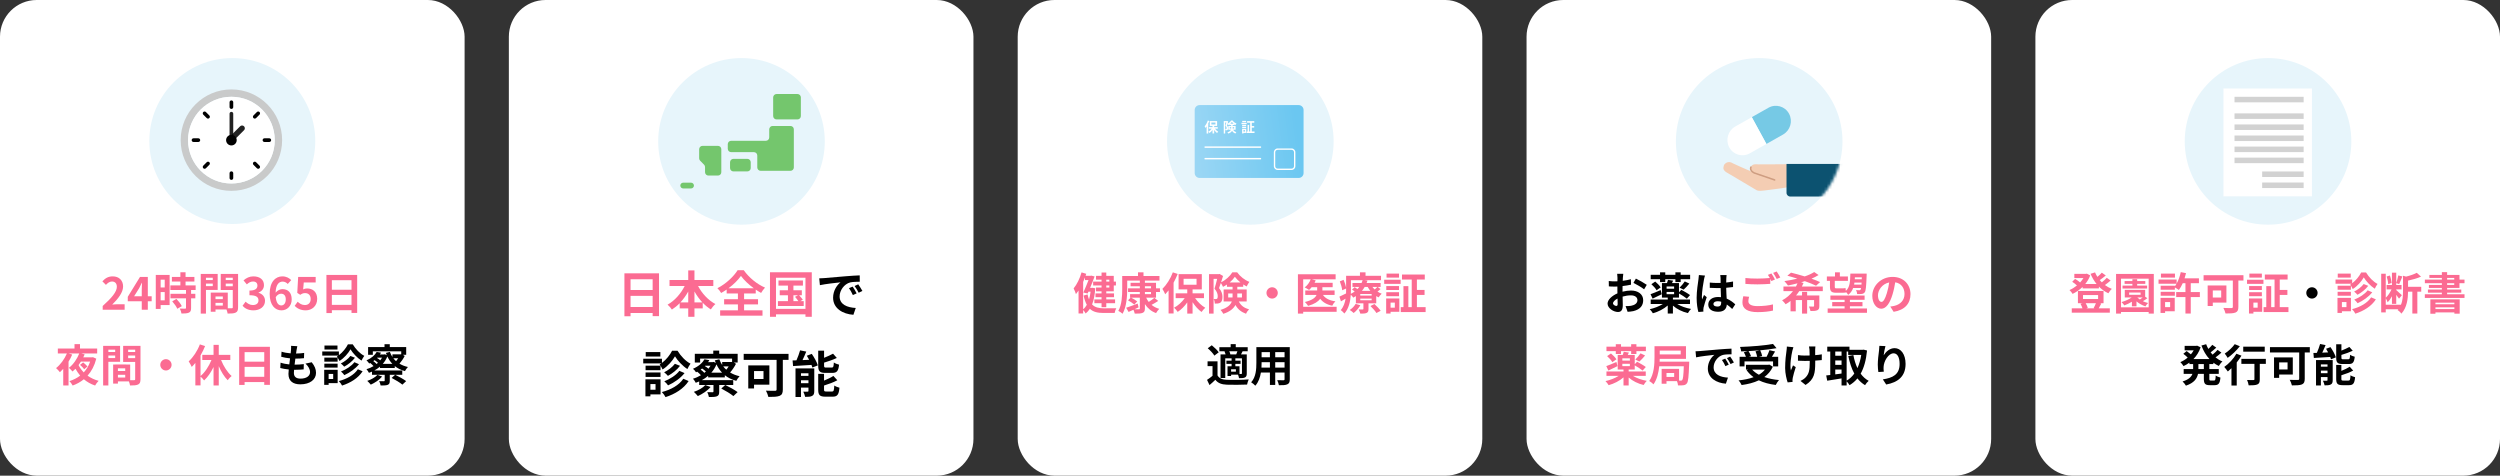 <svg width="904" height="172" viewBox="0 0 904 172" fill="none" xmlns="http://www.w3.org/2000/svg">
<rect x="0" y="0" width="904" height="172" fill="#333333" stroke="none"/>
<rect width="168" height="172" rx="13.275" fill="white"/>
<path d="M37.133 112V110.64C40.349 107.76 42.253 105.536 42.253 103.712C42.253 102.512 41.613 101.792 40.477 101.792C39.613 101.792 38.909 102.352 38.301 103.008L37.021 101.728C38.109 100.56 39.165 99.936 40.781 99.936C43.021 99.936 44.509 101.376 44.509 103.584C44.509 105.728 42.733 108.032 40.573 110.144C41.165 110.08 41.949 110.016 42.509 110.016H45.069V112H37.133ZM48.491 107.136H51.259V104.72C51.259 104.032 51.307 102.96 51.339 102.256H51.275C50.987 102.896 50.667 103.552 50.331 104.192L48.491 107.136ZM51.259 112V108.928H46.203V107.328L50.619 100.144H53.451V107.136H54.843V108.928H53.451V112H51.259ZM59.561 101.12H58.089V103.936H59.561V101.12ZM58.089 108.608H59.561V105.6H58.089V108.608ZM61.337 99.424V110.304H58.089V111.712H56.329V99.424H61.337ZM62.281 108.96L63.801 108.08C64.537 108.864 65.401 109.92 65.737 110.704L64.105 111.648C63.817 110.912 63.001 109.776 62.281 108.96ZM70.745 104.864H69.097V106.24H70.633V107.888H69.097V111.376C69.097 112.288 68.921 112.768 68.297 113.056C67.673 113.328 66.809 113.376 65.625 113.376C65.561 112.848 65.273 112.096 65.017 111.584C65.785 111.616 66.681 111.616 66.921 111.616C67.177 111.616 67.257 111.552 67.257 111.328V107.888H61.641V106.24H67.257V104.864H61.609V103.2H65.225V101.792H62.153V100.128H65.225V98.448H67.097V100.128H70.297V101.792H67.097V103.2H70.745V104.864ZM76.937 100.432H74.473V101.28H76.937V100.432ZM74.473 103.472H76.937V102.56H74.473V103.472ZM78.713 104.832H74.473V113.392H72.585V99.056H78.713V104.832ZM81.625 103.504H84.169V102.56H81.625V103.504ZM84.169 100.432H81.625V101.28H84.169V100.432ZM77.929 110.512H80.569V109.52H77.929V110.512ZM80.569 108.16V107.2H77.929V108.16H80.569ZM86.089 99.056V111.136C86.089 112.16 85.881 112.72 85.241 113.024C84.617 113.344 83.689 113.392 82.313 113.392C82.265 112.992 82.089 112.4 81.897 111.904H77.929V112.72H76.201V105.808H76.985V105.792L82.361 105.808V111.472C82.985 111.488 83.577 111.488 83.785 111.472C84.073 111.472 84.169 111.376 84.169 111.12V104.864H79.817V99.056H86.089ZM91.673 112.224C89.801 112.224 88.537 111.52 87.705 110.576L88.809 109.088C89.513 109.776 90.377 110.304 91.449 110.304C92.649 110.304 93.465 109.712 93.465 108.64C93.465 107.488 92.777 106.752 90.201 106.752V105.072C92.377 105.072 93.081 104.32 93.081 103.264C93.081 102.336 92.505 101.792 91.497 101.792C90.649 101.792 89.961 102.176 89.257 102.832L88.057 101.392C89.081 100.496 90.217 99.936 91.609 99.936C93.897 99.936 95.449 101.072 95.449 103.088C95.449 104.368 94.729 105.296 93.481 105.792V105.872C94.809 106.24 95.833 107.232 95.833 108.784C95.833 110.96 93.929 112.224 91.673 112.224ZM101.639 106.208C100.999 106.208 100.247 106.56 99.703 107.456C99.927 109.616 100.727 110.448 101.719 110.448C102.599 110.448 103.335 109.712 103.335 108.256C103.335 106.864 102.663 106.208 101.639 106.208ZM101.767 112.224C99.511 112.224 97.511 110.416 97.511 106.24C97.511 101.824 99.703 99.936 102.087 99.936C103.543 99.936 104.583 100.544 105.303 101.28L104.055 102.688C103.639 102.208 102.919 101.824 102.231 101.824C100.871 101.824 99.751 102.848 99.655 105.824C100.295 105.024 101.319 104.544 102.087 104.544C104.071 104.544 105.479 105.728 105.479 108.256C105.479 110.688 103.783 112.224 101.767 112.224ZM110.549 112.224C108.677 112.224 107.429 111.488 106.549 110.608L107.637 109.104C108.309 109.76 109.141 110.304 110.245 110.304C111.477 110.304 112.341 109.52 112.341 108.128C112.341 106.752 111.541 105.984 110.341 105.984C109.637 105.984 109.253 106.16 108.565 106.608L107.493 105.904L107.813 100.144H114.149V102.128H109.845L109.621 104.64C110.101 104.416 110.501 104.304 111.045 104.304C113.029 104.304 114.693 105.488 114.693 108.064C114.693 110.704 112.741 112.224 110.549 112.224ZM120.003 110.24H127.107V106.656H120.003V110.24ZM127.107 101.328H120.003V104.768H127.107V101.328ZM118.035 99.408H129.155V113.168H127.107V112.16H120.003V113.2H118.035V99.408ZM31.632 132.512L30.416 133.536C30.16 133.072 29.488 132.4 28.928 131.936L30.064 131.04C30.608 131.456 31.296 132.096 31.632 132.512ZM32.592 130.752H29.264C28.992 131.184 28.704 131.616 28.4 132.016C28.88 132.976 29.52 133.872 30.288 134.656C31.28 133.584 32.064 132.304 32.592 130.752ZM33.6 129.152L34.816 129.696C34.176 132.24 33.088 134.256 31.664 135.84C32.816 136.672 34.16 137.312 35.664 137.712C35.232 138.112 34.672 138.896 34.384 139.408C32.832 138.896 31.472 138.112 30.32 137.136C29.12 138.128 27.744 138.88 26.272 139.408C26.048 138.944 25.456 138.144 25.072 137.824C26.528 137.36 27.856 136.704 28.992 135.824C28.352 135.072 27.792 134.24 27.296 133.344C26.944 133.696 26.592 134.032 26.224 134.336C25.904 133.952 25.312 133.328 24.912 133.008C26.576 131.776 27.952 129.616 28.656 127.808H24.784L26.112 128.208C25.744 129.088 25.296 129.952 24.784 130.768V139.376H22.864V133.376C22.464 133.824 22.064 134.224 21.664 134.592C21.376 134.208 20.688 133.456 20.272 133.104C21.84 131.872 23.312 129.872 24.192 127.808H20.912V126.032H26.944V124.448H28.928V126.032H35.136V127.808H29.376L30.608 128.144C30.464 128.496 30.288 128.864 30.112 129.216H33.296L33.6 129.152ZM41.648 126.432H39.184V127.28H41.648V126.432ZM39.184 129.472H41.648V128.56H39.184V129.472ZM43.424 130.832H39.184V139.392H37.296V125.056H43.424V130.832ZM46.336 129.504H48.88V128.56H46.336V129.504ZM48.88 126.432H46.336V127.28H48.88V126.432ZM42.64 136.512H45.28V135.52H42.64V136.512ZM45.28 134.16V133.2H42.64V134.16H45.28ZM50.8 125.056V137.136C50.8 138.16 50.592 138.72 49.952 139.024C49.328 139.344 48.4 139.392 47.024 139.392C46.976 138.992 46.8 138.4 46.608 137.904H42.64V138.72H40.912V131.808H41.696V131.792L47.072 131.808V137.472C47.696 137.488 48.288 137.488 48.496 137.472C48.784 137.472 48.88 137.376 48.88 137.12V130.864H44.528V125.056H50.8ZM60 129.872C61.12 129.872 62.048 130.8 62.048 131.92C62.048 133.04 61.12 133.968 60 133.968C58.88 133.968 57.952 133.04 57.952 131.92C57.952 130.8 58.88 129.872 60 129.872ZM83.28 130.176H79.936C80.848 132.448 82.24 134.656 83.76 135.968C83.296 136.304 82.656 136.992 82.336 137.488C81.088 136.256 79.968 134.416 79.104 132.4V139.392H77.216V132.72C76.288 134.656 75.104 136.368 73.808 137.568C73.504 137.152 72.944 136.544 72.512 136.16V139.36H70.64V131.232C70.208 131.76 69.776 132.256 69.328 132.672C69.136 132.208 68.56 131.136 68.224 130.672C69.84 129.216 71.376 126.912 72.272 124.528L74.16 125.136C73.712 126.256 73.152 127.424 72.512 128.512V135.968C74.096 134.672 75.536 132.448 76.464 130.176H73.152V128.32H77.216V124.704H79.104V128.32H83.28V130.176ZM88.448 136.24H95.552V132.656H88.448V136.24ZM95.552 127.328H88.448V130.768H95.552V127.328ZM86.48 125.408H97.6V139.168H95.552V138.16H88.448V139.2H86.48V125.408Z" fill="#FB6B92"/>
<path d="M107.504 125.184C107.36 125.76 107.296 126.192 107.232 126.608C107.184 126.88 107.12 127.312 107.056 127.84C108.208 127.824 109.232 127.728 109.984 127.616L109.92 129.52C108.96 129.616 108.08 129.68 106.8 129.68C106.704 130.384 106.608 131.136 106.528 131.856C106.56 131.856 106.608 131.856 106.64 131.856C107.632 131.856 108.816 131.792 109.856 131.664L109.808 133.568C108.912 133.648 107.984 133.712 106.976 133.712C106.768 133.712 106.544 133.712 106.336 133.712C106.304 134.192 106.272 134.592 106.272 134.88C106.272 136.208 107.088 136.912 108.656 136.912C110.896 136.912 112.112 135.888 112.112 134.576C112.112 133.488 111.52 132.464 110.464 131.472L112.72 130.992C113.776 132.336 114.272 133.472 114.272 134.832C114.272 137.248 112.096 138.976 108.592 138.976C106.08 138.976 104.304 137.888 104.304 135.216C104.304 134.832 104.352 134.256 104.416 133.6C103.248 133.488 102.192 133.312 101.344 133.072L101.456 131.136C102.496 131.488 103.568 131.664 104.608 131.776C104.704 131.056 104.8 130.304 104.88 129.584C103.776 129.472 102.64 129.28 101.696 129.008L101.808 127.168C102.736 127.472 103.936 127.68 105.104 127.776C105.152 127.28 105.2 126.848 105.232 126.48C105.28 125.728 105.28 125.408 105.248 125.056L107.504 125.184ZM122.032 124.944V126.384H117.328V124.944H122.032ZM125.808 124.512H127.552C128.576 126.208 130.16 127.888 131.728 128.672C131.376 129.136 130.976 129.84 130.72 130.4C129.2 129.44 127.6 127.744 126.736 126.304C125.936 127.744 124.416 129.488 122.752 130.528C122.56 130.048 122.128 129.328 121.808 128.928C121.984 128.832 122.16 128.72 122.32 128.592H116.528V127.088H122.544V128.432C123.92 127.392 125.168 125.824 125.808 124.512ZM128.144 130.976L129.808 131.696C128.496 133.36 126.496 134.736 124.512 135.648C124.24 135.248 123.744 134.688 123.296 134.336C125.104 133.632 127.12 132.368 128.144 130.976ZM126.704 128.704L128.352 129.36C127.36 130.672 125.888 131.824 124.464 132.592C124.176 132.24 123.664 131.744 123.248 131.44C124.496 130.816 125.952 129.744 126.704 128.704ZM122.08 129.312V130.768H117.28V129.312H122.08ZM117.28 132.928V131.504H122.08V132.928H117.28ZM120.48 135.216H118.832V137.056H120.48V135.216ZM122.096 133.712V138.544H118.832V139.168H117.232V133.712H122.096ZM129.408 133.52L131.12 134.256C129.488 136.752 126.784 138.416 123.696 139.424C123.456 138.928 122.976 138.256 122.512 137.792C125.392 137.056 128.032 135.6 129.408 133.52ZM136.48 135.552L138.176 136.16C137.2 137.344 135.536 138.432 134.08 139.088C133.792 138.736 133.168 138.048 132.8 137.728C134.224 137.248 135.696 136.448 136.48 135.552ZM146.864 137.808L145.504 139.088C144.672 138.384 142.928 137.328 141.616 136.656L142.896 135.52C144.176 136.128 145.936 137.12 146.864 137.808ZM134.976 130.576C135.424 130.896 135.888 131.296 136.176 131.616C136.352 131.488 136.512 131.344 136.672 131.184C136.352 130.88 135.888 130.512 135.456 130.224C135.312 130.336 135.152 130.464 134.976 130.576ZM138.16 129.328H136.448L136.336 129.44C136.736 129.68 137.184 130 137.504 130.288C137.744 129.984 137.968 129.664 138.16 129.328ZM138.416 131.568H141.872C141.136 130.8 140.544 129.904 140.064 128.896C139.664 129.904 139.088 130.8 138.416 131.568ZM143.984 129.552H142.24C142.528 129.936 142.864 130.288 143.216 130.608C143.504 130.272 143.76 129.92 143.984 129.552ZM142.752 133.072H137.392V132.576C136.768 133.12 136.08 133.584 135.344 133.968H145.456V135.52H140.944V137.68C140.944 138.512 140.8 138.912 140.176 139.168C139.552 139.392 138.752 139.392 137.632 139.392C137.568 138.896 137.328 138.288 137.12 137.824C137.776 137.856 138.592 137.856 138.816 137.856C139.04 137.84 139.104 137.792 139.104 137.616V135.52H134.512V134.384C134.144 134.544 133.776 134.688 133.408 134.816C133.216 134.416 132.832 133.824 132.512 133.504C133.408 133.248 134.272 132.864 135.072 132.384C134.768 132.032 134.304 131.584 133.872 131.248C133.76 131.312 133.616 131.376 133.488 131.44C133.28 131.072 132.848 130.56 132.512 130.32C134.384 129.504 135.6 128.368 136.208 127.264L137.776 127.536C137.648 127.76 137.52 127.968 137.376 128.176H138.864L139.152 128.096L139.856 128.432C139.744 128.176 139.632 127.904 139.536 127.616L140.976 127.248C141.216 127.904 141.536 128.528 141.904 129.088V128.128H144.944L145.088 128.096V127.04H134.816V128.304H133.104V125.504H139.04V124.464H140.944V125.504H146.88V128.304H145.68L146.336 128.72C145.856 129.68 145.168 130.688 144.448 131.504C145.328 132.032 146.336 132.448 147.504 132.704C147.136 133.056 146.656 133.744 146.432 134.192C144.976 133.792 143.76 133.184 142.752 132.384V133.072Z" fill="black"/>
<path d="M84 81C100.569 81 114 67.569 114 51C114 34.431 100.569 21 84 21C67.431 21 54 34.431 54 51C54 67.569 67.431 81 84 81Z" fill="#E7F5FB"/>
<path d="M83.675 69.016C73.561 69.016 65.333 60.788 65.333 50.675C65.333 40.561 73.561 32.333 83.675 32.333C93.788 32.333 102.016 40.561 102.016 50.675C102.016 60.788 93.788 69.016 83.675 69.016ZM83.675 35C75.031 35 68 42.031 68 50.675C68 59.318 75.031 66.349 83.675 66.349C92.318 66.349 99.349 59.318 99.349 50.675C99.349 42.031 92.318 35 83.675 35Z" fill="#C9CACA"/>
<path d="M83.674 66.349C92.331 66.349 99.349 59.331 99.349 50.675C99.349 42.018 92.331 35 83.674 35C75.018 35 68 42.018 68 50.675C68 59.331 75.018 66.349 83.674 66.349Z" fill="white"/>
<path d="M83.674 52.593C84.734 52.593 85.592 51.734 85.592 50.675C85.592 49.615 84.734 48.757 83.674 48.757C82.615 48.757 81.756 49.615 81.756 50.675C81.756 51.734 82.615 52.593 83.674 52.593Z" fill="black"/>
<path d="M83.675 39.389C83.307 39.389 83.008 39.091 83.008 38.723V36.969C83.008 36.601 83.307 36.303 83.675 36.303C84.043 36.303 84.341 36.601 84.341 36.969V38.723C84.341 39.091 84.043 39.389 83.675 39.389Z" fill="black"/>
<path d="M92.127 42.889C91.956 42.889 91.785 42.824 91.655 42.694C91.395 42.434 91.395 42.012 91.655 41.751L92.895 40.511C93.155 40.251 93.577 40.251 93.837 40.511C94.098 40.771 94.098 41.193 93.837 41.454L92.598 42.694C92.467 42.825 92.297 42.889 92.127 42.889Z" fill="black"/>
<path d="M97.38 51.341H95.626C95.258 51.341 94.96 51.043 94.96 50.675C94.96 50.307 95.258 50.008 95.626 50.008H97.38C97.748 50.008 98.046 50.307 98.046 50.675C98.046 51.043 97.748 51.341 97.38 51.341Z" fill="black"/>
<path d="M93.366 61.033C93.195 61.033 93.025 60.967 92.895 60.837L91.655 59.598C91.395 59.337 91.395 58.916 91.655 58.655C91.916 58.395 92.337 58.395 92.598 58.655L93.837 59.895C94.098 60.155 94.098 60.577 93.837 60.837C93.707 60.967 93.537 61.033 93.366 61.033Z" fill="black"/>
<path d="M83.675 65.047C83.307 65.047 83.008 64.749 83.008 64.38V62.627C83.008 62.258 83.307 61.96 83.675 61.96C84.043 61.96 84.341 62.258 84.341 62.627V64.38C84.341 64.749 84.043 65.047 83.675 65.047Z" fill="black"/>
<path d="M73.983 61.033C73.812 61.033 73.642 60.967 73.512 60.837C73.251 60.577 73.251 60.155 73.512 59.895L74.752 58.655C75.012 58.395 75.434 58.395 75.694 58.655C75.955 58.916 75.955 59.337 75.694 59.598L74.454 60.837C74.324 60.967 74.154 61.033 73.983 61.033Z" fill="black"/>
<path d="M71.723 51.341H69.969C69.601 51.341 69.303 51.043 69.303 50.675C69.303 50.307 69.601 50.008 69.969 50.008H71.723C72.091 50.008 72.389 50.307 72.389 50.675C72.389 51.043 72.091 51.341 71.723 51.341Z" fill="black"/>
<path d="M75.223 42.889C75.052 42.889 74.882 42.824 74.752 42.694L73.512 41.454C73.251 41.193 73.251 40.772 73.512 40.511C73.772 40.251 74.194 40.251 74.454 40.511L75.694 41.751C75.955 42.012 75.955 42.433 75.694 42.694C75.564 42.825 75.393 42.889 75.223 42.889Z" fill="black"/>
<line x1="83.674" y1="49.781" x2="83.674" y2="41.114" stroke="black" stroke-opacity="0.87" stroke-width="1.333" stroke-linecap="round"/>
<line x1="83.073" y1="50.838" x2="87.529" y2="46.382" stroke="black" stroke-opacity="0.87" stroke-width="2" stroke-linecap="round"/>
<rect x="184" width="168" height="172" rx="13.275" fill="white"/>
<path d="M228.004 111.02H235.996V106.988H228.004V111.02ZM235.996 100.994H228.004V104.864H235.996V100.994ZM225.79 98.834H238.3V114.314H235.996V113.18H228.004V114.35H225.79V98.834ZM251.116 109.346H253.978C252.898 108.194 251.926 106.844 251.116 105.386V109.346ZM246.04 109.346H248.866V105.422C248.056 106.862 247.102 108.194 246.04 109.346ZM257.938 103.406H252.412C253.816 106.106 256.12 108.59 258.694 109.94C258.154 110.372 257.416 111.272 257.038 111.884C255.994 111.236 255.004 110.426 254.104 109.472V111.524H251.116V114.566H248.866V111.524H245.77V109.634C244.906 110.534 243.952 111.308 242.962 111.938C242.584 111.398 241.9 110.57 241.396 110.156C243.934 108.77 246.202 106.178 247.588 103.406H242.098V101.246H248.866V97.772H251.116V101.246H257.938V103.406ZM263.428 104.234H272.572C270.7 102.866 268.972 101.228 267.928 99.77C266.902 101.228 265.3 102.848 263.428 104.234ZM269.062 110.066V112.208H275.722V114.134H260.404V112.208H266.83V110.066H261.844V108.194H266.83V106.124H262.762V104.702C262.114 105.152 261.448 105.566 260.764 105.944C260.494 105.44 259.9 104.666 259.414 104.216C262.492 102.668 265.39 99.896 266.722 97.7H268.936C270.862 100.436 273.796 102.794 276.64 104C276.082 104.576 275.614 105.26 275.218 105.926C274.57 105.566 273.922 105.17 273.274 104.72V106.124H269.062V108.194H274.102V110.066H269.062ZM286.9 106.772V108.896H288.7C288.394 108.41 287.89 107.798 287.476 107.33L288.574 106.772H286.9ZM289.366 108.896H290.626V110.642H281.302V108.896H284.92V106.772H281.95V104.972H284.92V103.28H281.5V101.408H290.338V103.28H286.9V104.972H289.942V106.772H288.952C289.438 107.276 290.014 107.942 290.302 108.374L289.366 108.896ZM280.6 111.686H291.256V100.418H280.6V111.686ZM278.422 98.456H293.542V114.566H291.256V113.666H280.6V114.566H278.422V98.456Z" fill="#FB6B92"/>
<path d="M296.242 100.652C296.962 100.634 297.664 100.598 298.006 100.562C299.518 100.436 302.488 100.166 305.782 99.896C307.636 99.734 309.598 99.626 310.876 99.572L310.894 101.876C309.922 101.894 308.374 101.894 307.42 102.128C305.242 102.704 303.604 105.026 303.604 107.168C303.604 110.138 306.376 111.2 309.436 111.362L308.59 113.828C304.81 113.576 301.246 111.56 301.246 107.654C301.246 105.062 302.704 103.01 303.928 102.092C302.236 102.272 298.564 102.668 296.476 103.118L296.242 100.652ZM308.32 103.64C308.77 104.288 309.418 105.386 309.76 106.088L308.392 106.7C307.942 105.71 307.564 105.008 306.988 104.198L308.32 103.64ZM310.336 102.812C310.786 103.442 311.47 104.504 311.848 105.206L310.498 105.854C310.012 104.882 309.598 104.216 309.022 103.424L310.336 102.812ZM238.786 127.312V128.932H233.494V127.312H238.786ZM243.034 126.826H244.996C246.148 128.734 247.93 130.624 249.694 131.506C249.298 132.028 248.848 132.82 248.56 133.45C246.85 132.37 245.05 130.462 244.078 128.842C243.178 130.462 241.468 132.424 239.596 133.594C239.38 133.054 238.894 132.244 238.534 131.794C238.732 131.686 238.93 131.56 239.11 131.416H232.594V129.724H239.362V131.236C240.91 130.066 242.314 128.302 243.034 126.826ZM245.662 134.098L247.534 134.908C246.058 136.78 243.808 138.328 241.576 139.354C241.27 138.904 240.712 138.274 240.208 137.878C242.242 137.086 244.51 135.664 245.662 134.098ZM244.042 131.542L245.896 132.28C244.78 133.756 243.124 135.052 241.522 135.916C241.198 135.52 240.622 134.962 240.154 134.62C241.558 133.918 243.196 132.712 244.042 131.542ZM238.84 132.226V133.864H233.44V132.226H238.84ZM233.44 136.294V134.692H238.84V136.294H233.44ZM237.04 138.868H235.186V140.938H237.04V138.868ZM238.858 137.176V142.612H235.186V143.314H233.386V137.176H238.858ZM247.084 136.96L249.01 137.788C247.174 140.596 244.132 142.468 240.658 143.602C240.388 143.044 239.848 142.288 239.326 141.766C242.566 140.938 245.536 139.3 247.084 136.96ZM255.04 139.246L256.948 139.93C255.85 141.262 253.978 142.486 252.34 143.224C252.016 142.828 251.314 142.054 250.9 141.694C252.502 141.154 254.158 140.254 255.04 139.246ZM266.722 141.784L265.192 143.224C264.256 142.432 262.294 141.244 260.818 140.488L262.258 139.21C263.698 139.894 265.678 141.01 266.722 141.784ZM253.348 133.648C253.852 134.008 254.374 134.458 254.698 134.818C254.896 134.674 255.076 134.512 255.256 134.332C254.896 133.99 254.374 133.576 253.888 133.252C253.726 133.378 253.546 133.522 253.348 133.648ZM256.93 132.244H255.004L254.878 132.37C255.328 132.64 255.832 133 256.192 133.324C256.462 132.982 256.714 132.622 256.93 132.244ZM257.218 134.764H261.106C260.278 133.9 259.612 132.892 259.072 131.758C258.622 132.892 257.974 133.9 257.218 134.764ZM263.482 132.496H261.52C261.844 132.928 262.222 133.324 262.618 133.684C262.942 133.306 263.23 132.91 263.482 132.496ZM262.096 136.456H256.066V135.898C255.364 136.51 254.59 137.032 253.762 137.464H265.138V139.21H260.062V141.64C260.062 142.576 259.9 143.026 259.198 143.314C258.496 143.566 257.596 143.566 256.336 143.566C256.264 143.008 255.994 142.324 255.76 141.802C256.498 141.838 257.416 141.838 257.668 141.838C257.92 141.82 257.992 141.766 257.992 141.568V139.21H252.826V137.932C252.412 138.112 251.998 138.274 251.584 138.418C251.368 137.968 250.936 137.302 250.576 136.942C251.584 136.654 252.556 136.222 253.456 135.682C253.114 135.286 252.592 134.782 252.106 134.404C251.98 134.476 251.818 134.548 251.674 134.62C251.44 134.206 250.954 133.63 250.576 133.36C252.682 132.442 254.05 131.164 254.734 129.922L256.498 130.228C256.354 130.48 256.21 130.714 256.048 130.948H257.722L258.046 130.858L258.838 131.236C258.712 130.948 258.586 130.642 258.478 130.318L260.098 129.904C260.368 130.642 260.728 131.344 261.142 131.974V130.894H264.562L264.724 130.858V129.67H253.168V131.092H251.242V127.942H257.92V126.772H260.062V127.942H266.74V131.092H265.39L266.128 131.56C265.588 132.64 264.814 133.774 264.004 134.692C264.994 135.286 266.128 135.754 267.442 136.042C267.028 136.438 266.488 137.212 266.236 137.716C264.598 137.266 263.23 136.582 262.096 135.682V136.456ZM276.082 134.17H272.662V137.05H276.082V134.17ZM278.206 139.102H272.662V140.47H270.574V132.136H278.206V139.102ZM285.136 127.96V130.12H283.066V140.848C283.066 142.144 282.76 142.774 281.914 143.134C281.014 143.494 279.682 143.53 277.846 143.53C277.72 142.9 277.288 141.838 276.964 141.262C278.242 141.334 279.808 141.316 280.24 141.316C280.654 141.316 280.816 141.19 280.816 140.812V130.12H268.918V127.96H285.136ZM300.958 134.836H298.474C296.368 134.836 295.864 134.206 295.864 132.226V126.808H297.988V129.382C299.194 128.914 300.382 128.356 301.228 127.888L302.596 129.436C301.228 130.084 299.554 130.66 297.988 131.128V132.19C297.988 132.838 298.096 132.91 298.78 132.91H300.742C301.318 132.91 301.444 132.64 301.516 131.074C301.948 131.398 302.83 131.74 303.406 131.866C303.172 134.17 302.614 134.836 300.958 134.836ZM289.636 138.562H292.336V137.5H289.636V138.562ZM292.336 134.98H289.636V135.916H292.336V134.98ZM294.442 133.216V141.388C294.442 142.324 294.262 142.846 293.668 143.152C293.056 143.494 292.228 143.512 291.148 143.512C291.04 142.954 290.716 142.126 290.464 141.622C291.094 141.658 291.814 141.64 292.048 141.622C292.264 141.622 292.336 141.568 292.336 141.352V140.146H289.636V143.548H287.656V133.216H294.442ZM291.742 128.626L293.542 127.96C294.424 129.238 295.378 130.948 295.72 132.118L293.758 132.91C293.686 132.622 293.578 132.298 293.434 131.956C291.058 132.118 288.61 132.262 286.774 132.37L286.594 130.336C287.026 130.336 287.494 130.318 287.998 130.3C288.502 129.166 289.006 127.78 289.312 126.682L291.544 127.132C291.13 128.176 290.644 129.256 290.194 130.21L292.588 130.102C292.318 129.598 292.03 129.094 291.742 128.626ZM298.798 141.568H300.85C301.462 141.568 301.588 141.226 301.678 139.408C302.128 139.732 302.992 140.056 303.55 140.2C303.316 142.738 302.776 143.44 301.048 143.44H298.492C296.386 143.44 295.864 142.828 295.864 140.848V135.196H297.97V137.626C299.248 137.104 300.49 136.51 301.354 135.934L302.776 137.5C301.39 138.256 299.608 138.904 297.97 139.408V140.848C297.97 141.478 298.096 141.568 298.798 141.568Z" fill="black"/>
<path d="M268.122 81.243C284.757 81.243 298.243 67.757 298.243 51.122C298.243 34.486 284.757 21 268.122 21C251.486 21 238 34.486 238 51.122C238 67.757 251.486 81.243 268.122 81.243Z" fill="#E7F5FB"/>
<g clip-path="url(#clip0_4071_11202)">
<path d="M260.828 57.548V53.958C260.828 53.635 260.7 53.325 260.472 53.097C260.244 52.869 259.934 52.74 259.611 52.74H254.035C253.713 52.74 253.403 52.869 253.175 53.097C252.946 53.325 252.818 53.635 252.818 53.958V57.257C252.819 57.425 252.854 57.592 252.921 57.746C252.988 57.901 253.086 58.04 253.208 58.156C253.689 58.614 254.158 59.085 254.613 59.569C254.826 59.797 254.943 60.097 254.942 60.408C254.942 61.028 254.942 61.648 254.942 62.268C254.942 62.591 255.071 62.9 255.299 63.129C255.527 63.357 255.837 63.485 256.16 63.485H259.611C259.934 63.485 260.244 63.357 260.472 63.129C260.7 62.901 260.828 62.591 260.828 62.268V57.548Z" fill="#74C66D"/>
<path d="M263.984 58.66V60.766C263.984 60.925 264.016 61.084 264.077 61.231C264.138 61.379 264.228 61.513 264.341 61.626C264.454 61.739 264.588 61.829 264.736 61.89C264.884 61.951 265.042 61.982 265.202 61.982H270.245C270.568 61.982 270.878 61.854 271.106 61.626C271.334 61.397 271.463 61.088 271.463 60.765V58.659C271.463 58.336 271.334 58.026 271.106 57.798C270.878 57.569 270.568 57.441 270.245 57.441H265.202C264.879 57.441 264.569 57.57 264.341 57.798C264.113 58.027 263.984 58.337 263.984 58.66Z" fill="#74C66D"/>
<path d="M249.879 66.053H247.047C246.469 66.053 246 66.522 246 67.1V67.1C246 67.679 246.469 68.147 247.047 68.147H249.879C250.457 68.147 250.926 67.679 250.926 67.1V67.1C250.926 66.522 250.457 66.053 249.879 66.053Z" fill="#74C66D"/>
<path d="M263.162 53.798V52.127C263.162 51.805 263.291 51.495 263.519 51.267C263.747 51.038 264.057 50.91 264.38 50.91H276.934C277.257 50.91 277.566 50.781 277.795 50.553C278.023 50.325 278.151 50.015 278.151 49.692C278.151 48.61 278.151 47.851 278.151 46.769C278.151 46.446 278.279 46.136 278.508 45.907C278.736 45.679 279.046 45.551 279.368 45.55H285.834C285.994 45.55 286.152 45.582 286.299 45.643C286.447 45.704 286.581 45.793 286.694 45.906C286.807 46.019 286.897 46.153 286.958 46.301C287.019 46.449 287.051 46.607 287.051 46.767V60.55C287.051 60.709 287.02 60.867 286.959 61.015C286.898 61.163 286.808 61.297 286.695 61.41C286.582 61.523 286.448 61.612 286.3 61.673C286.153 61.734 285.994 61.766 285.835 61.766H275.048C274.888 61.766 274.729 61.734 274.582 61.673C274.434 61.612 274.3 61.522 274.187 61.409C274.074 61.296 273.985 61.162 273.924 61.014C273.862 60.866 273.831 60.708 273.831 60.548V56.233C273.831 56.073 273.8 55.914 273.738 55.767C273.677 55.619 273.588 55.485 273.475 55.372C273.362 55.259 273.227 55.169 273.08 55.108C272.932 55.047 272.774 55.015 272.614 55.015H264.378C264.056 55.015 263.747 54.887 263.519 54.658C263.29 54.43 263.162 54.121 263.162 53.798Z" fill="#74C66D"/>
<path d="M288.373 34H280.794C280.471 34 280.161 34.128 279.933 34.356C279.705 34.585 279.576 34.895 279.576 35.217V41.966C279.576 42.289 279.705 42.599 279.933 42.827C280.161 43.055 280.471 43.184 280.794 43.184H288.373C288.695 43.184 289.005 43.055 289.233 42.827C289.462 42.599 289.59 42.289 289.59 41.966V35.216C289.59 35.056 289.558 34.898 289.497 34.751C289.436 34.603 289.346 34.469 289.233 34.356C289.12 34.243 288.986 34.153 288.838 34.092C288.691 34.031 288.532 34 288.373 34Z" fill="#74C66D"/>
</g>
<rect x="368" width="168" height="172" rx="13.275" fill="white"/>
<path d="M401.136 101.12H400.032V101.824H401.136V101.12ZM401.136 103.968V103.216H400.032V103.968H401.136ZM398.32 101.824V101.12H396.32V99.744H398.32V98.56H400.032V99.744H402.736V101.824H403.52V103.216H402.736V105.344H400.032V106.096H402.832V107.472H400.032V108.256H403.216V109.632H400.032V111.088H398.32V109.632H395.728V108.256H398.32V107.472H396.128V106.096H398.32V105.344H396.32V103.968H398.32V103.216H395.28V101.824H398.32ZM391.664 101.952V111.824C392.176 111.44 392.624 110.896 392.992 110.224C392.528 109.36 392.128 108.272 391.824 106.88L393.264 106.464C393.408 107.168 393.584 107.776 393.792 108.304C394.048 107.44 394.224 106.496 394.352 105.472H393.584L393.296 106.128L391.744 105.776C392.368 104.384 393.088 102.624 393.616 101.264H392.336V100.304C392.128 100.864 391.904 101.408 391.664 101.952ZM395.056 104.064L396.048 104.24C395.888 106.608 395.52 108.544 394.896 110.096C395.952 111.184 397.392 111.472 399.152 111.488C399.888 111.488 402.752 111.488 403.648 111.456C403.392 111.872 403.136 112.672 403.056 113.168H399.056C396.96 113.168 395.328 112.832 394.096 111.664C393.664 112.336 393.152 112.896 392.56 113.36C392.384 112.992 392 112.448 391.664 112.08V113.36H390V105.056C389.696 105.52 389.376 105.968 389.056 106.352C388.928 105.888 388.512 104.784 388.224 104.288C389.408 102.864 390.464 100.688 391.088 98.496L392.784 99.008C392.704 99.248 392.624 99.488 392.544 99.728H394.352L394.624 99.664L395.808 99.968C395.376 101.168 394.784 102.656 394.176 104.096H394.768L395.056 104.064ZM414 105.584V106.368H416.208V105.584H414ZM414 103.52V104.256H416.208V103.52H414ZM418.016 107.632H414.464C414.704 108.192 415.008 108.704 415.376 109.184C416.112 108.736 416.896 108.144 417.424 107.696L418.816 108.816C418.032 109.328 417.168 109.84 416.4 110.24C417.168 110.88 418.096 111.376 419.184 111.68C418.8 112.048 418.288 112.736 418.032 113.216C416.288 112.576 414.96 111.456 414 109.968V111.52C414 112.464 413.776 112.88 413.152 113.136C412.544 113.392 411.632 113.408 410.32 113.408C410.256 113.008 410.048 112.464 409.84 112.016C409.232 112.304 408.64 112.576 408.096 112.8L407.216 111.28C408.272 110.96 409.84 110.368 411.376 109.776L411.712 111.136C411.232 111.376 410.736 111.6 410.256 111.824C410.928 111.856 411.584 111.856 411.792 111.84C412.08 111.84 412.16 111.76 412.16 111.504V107.632H409.008C409.776 108.016 410.736 108.576 411.232 109.008L410.144 110.128C409.648 109.68 408.672 109.024 407.888 108.592L408.864 107.632H408.64V106.368H412.16V105.584H407.904V104.256H412.16V103.52H408.816V102.256H412.16V101.472H407.6V104.448C407.6 107.04 407.36 110.976 405.92 113.456C405.6 113.136 404.8 112.608 404.384 112.416C405.696 110.128 405.792 106.8 405.792 104.448V99.808H411.504V98.464H413.488V99.808H419.264V101.472H414V102.256H418.016V104.256H419.44V105.584H418.016V107.632ZM424.096 98.48L425.856 99.056C425.44 100.096 424.944 101.184 424.368 102.208V113.36H422.56V104.992C422.16 105.504 421.76 105.984 421.344 106.416C421.168 105.952 420.64 104.928 420.32 104.464C421.808 103.024 423.264 100.752 424.096 98.48ZM427.984 100.816V102.96H432.672V100.816H427.984ZM435.36 107.808H432.16C433.104 109.2 434.48 110.512 435.824 111.296C435.392 111.664 434.784 112.336 434.48 112.816C433.312 111.984 432.144 110.688 431.232 109.264V113.392H429.312V109.344C428.336 110.752 427.12 111.968 425.856 112.784C425.568 112.32 424.976 111.632 424.544 111.264C425.984 110.512 427.408 109.216 428.4 107.808H425.12V106.08H429.312V104.64H426.176V99.136H434.576V104.64H431.232V106.08H435.36V107.808ZM444.112 107.552H445.68C445.696 107.408 445.696 107.264 445.696 107.12V106.112H444.112V107.552ZM449.088 106.112H447.408V107.168C447.408 107.296 447.408 107.424 447.408 107.552H449.088V106.112ZM444.656 102.128H448.528C447.744 101.488 447.024 100.768 446.528 100.08C446.08 100.752 445.424 101.472 444.656 102.128ZM450.8 109.008H447.936C448.88 110.768 450.08 111.376 451.664 111.872C451.232 112.272 450.784 112.896 450.576 113.456C448.976 112.848 447.712 112.032 446.736 110.288C446.048 111.568 444.752 112.72 442.352 113.472C442.176 113.088 441.648 112.368 441.344 112.064C443.92 111.28 444.992 110.192 445.424 109.008H442.464V104.672H445.696V103.696H443.664V102.88C443.2 103.2 442.72 103.488 442.24 103.728C442.064 103.312 441.744 102.736 441.456 102.32C441.232 102.976 441.008 103.632 440.8 104.176C441.824 105.392 442.032 106.448 442.032 107.376C442.032 108.384 441.824 109.056 441.296 109.424C441.04 109.6 440.72 109.696 440.368 109.744C440.064 109.792 439.68 109.808 439.28 109.792C439.28 109.328 439.136 108.592 438.864 108.128C439.168 108.16 439.408 108.16 439.6 108.144C439.776 108.144 439.952 108.112 440.064 108.032C440.256 107.888 440.336 107.584 440.336 107.12C440.336 106.4 440.096 105.44 439.168 104.384C439.504 103.36 439.856 101.936 440.128 100.832H438.832V113.392H437.184V99.136H440.72L440.992 99.056L442.256 99.792C442.048 100.496 441.792 101.296 441.536 102.08C443.232 101.296 444.832 99.776 445.616 98.464H447.344C448.448 99.984 450.112 101.312 451.776 101.92C451.424 102.368 451.056 103.072 450.8 103.584C450.4 103.392 449.968 103.136 449.552 102.864V103.696H447.408V104.672H450.8V109.008ZM460 103.872C461.12 103.872 462.048 104.8 462.048 105.92C462.048 107.04 461.12 107.968 460 107.968C458.88 107.968 457.952 107.04 457.952 105.92C457.952 104.8 458.88 103.872 460 103.872ZM483.328 110.928V112.736H471.232V113.408H469.328V99.184H482.96V101.008H474.304L475.76 101.376C475.648 101.68 475.504 101.968 475.344 102.256H481.888V103.84H478.176V105.024H482.592V106.656H478.384C479.232 107.904 480.752 108.672 482.88 108.96C482.464 109.344 481.968 110.048 481.744 110.544C479.76 110.144 478.368 109.312 477.392 108.048C476.656 109.04 475.312 109.952 473.008 110.608C472.768 110.208 472.224 109.552 471.84 109.2C474.56 108.56 475.648 107.616 476.064 106.656H471.984V105.024H476.288V103.84H474.304C474 104.224 473.68 104.56 473.36 104.848C472.992 104.576 472.208 104.128 471.776 103.92C472.72 103.232 473.536 102.112 473.952 101.008H471.232V110.928H483.328ZM490.192 109.888L491.904 110.368C491.328 111.424 490.368 112.512 489.488 113.184C489.168 112.864 488.48 112.32 488.064 112.08C488.928 111.536 489.728 110.72 490.192 109.888ZM495.552 110.656L496.992 109.936C497.776 110.656 498.784 111.68 499.248 112.384L497.712 113.184C497.312 112.496 496.336 111.408 495.552 110.656ZM495.984 106.896V106.32H491.872V106.896H495.984ZM495.984 108.576V107.968H491.872V108.576H495.984ZM488.496 101.328V104.864C488.496 105.296 488.48 105.76 488.464 106.24C488.976 105.984 489.44 105.712 489.856 105.408C489.536 105.152 489.2 104.896 488.896 104.688L489.856 103.84C490.16 104.032 490.528 104.288 490.864 104.528C491.104 104.272 491.328 104.016 491.52 103.76H489.056V102.336H492.352C492.496 102 492.624 101.664 492.72 101.328H488.496ZM494.56 103.76H493.472C493.184 104.256 492.848 104.736 492.464 105.184H495.52C495.152 104.736 494.832 104.256 494.56 103.76ZM498.064 103.76H496.272C496.512 104.08 496.8 104.384 497.104 104.672C497.456 104.368 497.824 104.016 498.064 103.76ZM498.144 103.76L499.184 104.528C498.848 104.864 498.464 105.168 498.096 105.44C498.576 105.76 499.088 106.016 499.616 106.208C499.232 106.512 498.752 107.136 498.512 107.536C498.224 107.408 497.92 107.248 497.648 107.072V109.696H494.848V111.744C494.848 112.528 494.704 112.912 494.128 113.168C493.568 113.408 492.832 113.408 491.888 113.408C491.776 112.928 491.504 112.304 491.296 111.888C491.888 111.904 492.56 111.904 492.768 111.904C492.944 111.904 493.008 111.84 493.008 111.68V109.696H490.288V107.072C489.984 107.264 489.664 107.456 489.328 107.632C489.152 107.312 488.784 106.864 488.448 106.576C488.288 108.912 487.744 111.6 486.128 113.376C485.872 113.024 485.152 112.352 484.816 112.128C485.84 110.96 486.336 109.472 486.56 107.984C485.984 108.32 485.424 108.656 484.88 108.976L484.336 107.264C484.96 106.992 485.824 106.56 486.736 106.112C486.752 105.68 486.752 105.264 486.752 104.864V104.32L485.344 104.96C485.264 104.128 484.896 102.784 484.48 101.744L485.84 101.184C486.256 102.08 486.608 103.2 486.752 104.016V99.728H491.76V98.464H493.776V99.728H499.376V101.328H493.36L494.48 101.472C494.384 101.76 494.288 102.048 494.16 102.336H499.232V103.76H498.144ZM505.888 98.944V100.384H501.376V98.944H505.888ZM504.368 109.424H502.832V111.248H504.368V109.424ZM506 107.92V112.752H502.832V113.376H501.232V107.92H506ZM501.28 107.104V105.664H505.888V107.104H501.28ZM505.888 103.44V104.864H501.28V103.44H505.888ZM500.528 102.656V101.152H506.464V102.656H500.528ZM512.352 111.056H515.504V112.832H506.512V111.056H507.488V103.472H509.264V111.056H510.48V101.072H506.96V99.264H515.2V101.072H512.352V104.848H515.12V106.64H512.352V111.056Z" fill="#FB6B92"/>
<path d="M444.896 128.144H447.024C447.168 127.808 447.312 127.392 447.44 127.024H444.512C444.704 127.392 444.848 127.808 444.896 128.144ZM449.088 134.976V129.584H446.704V130.416H448.592V131.568H446.704V132.448H448.208V135.232C448.496 135.232 448.736 135.232 448.848 135.232C449.024 135.216 449.088 135.168 449.088 134.976ZM446.896 134.4V133.52H445.168V134.4H446.896ZM442.768 127.088L443.04 127.024H440.928V125.552H445.008V124.448H446.848V125.552H451.168V127.024H449.328C449.12 127.44 448.928 127.808 448.752 128.144H450.832V135.008C450.832 135.776 450.704 136.192 450.192 136.48C449.664 136.736 448.992 136.752 448.032 136.752C447.984 136.384 447.824 135.872 447.664 135.472H445.168V135.968H443.872V132.448H445.344V131.568H443.472V130.416H445.344V129.584H443.056V136.688H441.344V128.144H443.168C443.072 127.792 442.928 127.408 442.768 127.088ZM440.688 127.392L439.12 128.592C438.672 127.808 437.616 126.704 436.72 125.936L438.176 124.848C439.072 125.568 440.176 126.624 440.688 127.392ZM440.256 130.656V135.76C440.88 136.832 442 137.28 443.632 137.344C445.552 137.424 449.328 137.376 451.536 137.2C451.312 137.648 451.04 138.528 450.944 139.056C448.96 139.152 445.568 139.184 443.616 139.104C441.712 139.024 440.432 138.56 439.472 137.328C438.832 137.952 438.176 138.56 437.36 139.248L436.464 137.36C437.088 136.96 437.808 136.432 438.448 135.888V132.4H436.656V130.656H440.256ZM461.12 132.928H464.496V130.96H461.12V132.928ZM456.144 132.928H459.2V130.96H456.192V131.248C456.192 131.76 456.176 132.336 456.144 132.928ZM459.2 127.328H456.192V129.184H459.2V127.328ZM464.496 129.184V127.328H461.12V129.184H464.496ZM466.384 125.52V137.136C466.384 138.16 466.16 138.672 465.52 138.96C464.864 139.28 463.888 139.312 462.448 139.296C462.384 138.784 462.08 137.968 461.84 137.472C462.736 137.52 463.792 137.504 464.08 137.504C464.384 137.504 464.496 137.408 464.496 137.12V134.72H461.12V139.184H459.2V134.72H455.936C455.648 136.464 455.072 138.224 453.92 139.472C453.616 139.12 452.848 138.464 452.416 138.24C454.16 136.32 454.304 133.472 454.304 131.232V125.52H466.384Z" fill="black"/>
<path d="M452.122 81.243C468.757 81.243 482.243 67.757 482.243 51.122C482.243 34.486 468.757 21 452.122 21C435.486 21 422 34.486 422 51.122C422 67.757 435.486 81.243 452.122 81.243Z" fill="#E7F5FB"/>
<path d="M432 39.776C432 38.795 432.795 38 433.776 38H469.597C470.578 38 471.373 38.795 471.373 39.776V62.571C471.373 63.552 470.578 64.347 469.597 64.347H433.776C432.795 64.347 432 63.552 432 62.571V39.776Z" fill="url(#paint0_linear_4071_11202)"/>
<path d="M467.038 61.466H461.993C461.237 61.466 460.622 60.85 460.622 60.095V55.05C460.622 54.293 461.237 53.677 461.993 53.677H467.038C467.793 53.677 468.408 54.293 468.408 55.05V60.095C468.408 60.851 467.793 61.466 467.038 61.466ZM461.993 54.178C461.512 54.178 461.121 54.569 461.121 55.05V60.095C461.121 60.576 461.512 60.966 461.993 60.966H467.038C467.519 60.966 467.909 60.576 467.909 60.095V55.05C467.909 54.569 467.518 54.178 467.038 54.178H461.993Z" fill="white"/>
<path d="M455.873 57.647H435.692C435.601 57.647 435.527 57.529 435.527 57.383C435.527 57.237 435.601 57.119 435.692 57.119H455.873C455.964 57.119 456.038 57.237 456.038 57.383C456.038 57.529 455.964 57.647 455.873 57.647Z" fill="white"/>
<path d="M455.873 53.461H435.692C435.601 53.461 435.527 53.343 435.527 53.197C435.527 53.051 435.601 52.933 435.692 52.933H455.873C455.964 52.933 456.038 53.051 456.038 53.197C456.038 53.343 455.964 53.461 455.873 53.461Z" fill="white"/>
<path d="M436.74 43.575C436.475 44.374 436.031 45.197 435.592 45.662C435.677 45.807 435.822 46.116 435.877 46.266C436.027 46.101 436.171 45.912 436.311 45.707V48.273H436.89V44.953C436.975 44.948 437.01 44.913 437.02 44.868L436.835 44.818C436.995 44.509 437.14 44.184 437.264 43.865C437.339 43.87 437.384 43.845 437.404 43.805L436.74 43.575ZM440.344 45.981H439.046V45.537H440.104V43.78H437.458V45.537H438.446V45.981H437.124V46.525H438.157C437.842 46.969 437.398 47.379 436.944 47.613C437.079 47.728 437.268 47.942 437.358 48.092C437.757 47.837 438.137 47.453 438.446 47.009V48.267H439.045V46.979C439.34 47.428 439.704 47.838 440.073 48.102C440.168 47.952 440.363 47.738 440.497 47.623C440.073 47.378 439.638 46.964 439.344 46.525H440.342V45.981H440.344ZM439.51 44.304V45.008H438.027V44.304H439.51ZM446.8 45.527H445.727V45.208H446.396V44.958C446.531 45.048 446.666 45.123 446.795 45.188C446.875 45.023 446.995 44.804 447.105 44.664C446.611 44.474 446.057 44.065 445.757 43.666C445.807 43.656 445.837 43.626 445.847 43.591L445.173 43.566C444.933 43.98 444.414 44.465 443.875 44.724C443.955 44.479 444.03 44.235 444.085 44.025C444.105 44.01 444.12 43.975 444.13 43.95L443.751 43.755L443.656 43.775H442.508V48.273H443.027V44.31H443.441C443.356 44.659 443.241 45.114 443.136 45.438C443.435 45.772 443.555 46.062 443.555 46.292C443.555 46.636 443.425 46.641 443.24 46.641C443.19 46.641 443.135 46.636 443.08 46.626C443.145 46.761 443.2 46.985 443.205 47.135C443.609 47.15 444.098 47.115 444.098 46.371C444.098 46.126 444.053 45.827 443.654 45.368C443.719 45.193 443.789 44.994 443.854 44.794C443.949 44.919 444.039 45.108 444.094 45.233C444.249 45.158 444.404 45.063 444.553 44.958V45.208H445.187V45.527H444.164V46.92H445.088C444.948 47.279 444.609 47.604 443.83 47.848C443.925 47.943 444.095 48.172 444.149 48.292C444.898 48.052 445.302 47.693 445.512 47.289C445.827 47.838 446.221 48.093 446.725 48.287C446.79 48.112 446.935 47.913 447.069 47.788C446.58 47.638 446.205 47.444 445.911 46.919H446.8V45.527ZM444.689 45.986H445.188V46.29C445.188 46.345 445.188 46.405 445.183 46.46H444.689V45.986ZM446.266 46.46H445.722C445.727 46.41 445.727 46.355 445.727 46.305V45.986H446.266V46.46ZM444.868 44.713C445.113 44.508 445.317 44.284 445.452 44.079C445.602 44.289 445.821 44.513 446.066 44.713H444.868ZM449.143 46.54V48.262H449.647V48.072H450.645V46.54H449.143ZM450.132 47.593H449.648V47.014H450.132V47.593ZM449.188 43.715V44.169H450.606V43.715H449.188ZM452.648 46.141H453.512V45.577H452.648V44.369H453.542V43.805H450.946V44.369H452.059V47.529H451.68V45.273C451.765 45.263 451.8 45.228 451.805 45.183L451.121 45.143V47.529H450.806V48.093H453.636V47.529H452.648V46.141ZM450.791 44.883V44.409H448.919V44.883H450.791ZM449.158 45.132V45.581H450.611V45.132H449.158ZM450.611 46.285V45.831H449.158V46.285H450.611Z" fill="white"/>
<rect x="552" width="168" height="172" rx="13.275" fill="white"/>
<path d="M586.976 99.008C586.928 99.296 586.864 99.984 586.832 100.4C586.816 100.752 586.8 101.136 586.784 101.536C587.84 101.408 588.896 101.2 589.728 100.96L589.776 102.944C588.864 103.152 587.76 103.312 586.72 103.44C586.704 103.92 586.704 104.416 586.704 104.88C586.704 105.072 586.704 105.264 586.704 105.472C587.792 105.2 588.896 105.056 589.776 105.056C592.24 105.056 594.176 106.336 594.176 108.544C594.176 110.432 593.184 111.856 590.64 112.496C589.904 112.656 589.2 112.704 588.544 112.752L587.808 110.688C588.528 110.688 589.216 110.672 589.776 110.576C591.072 110.336 592.096 109.696 592.096 108.528C592.096 107.44 591.136 106.8 589.744 106.8C588.752 106.8 587.712 106.96 586.736 107.248C586.768 108.512 586.8 109.76 586.8 110.304C586.8 112.288 586.096 112.816 585.04 112.816C583.488 112.816 581.296 111.472 581.296 109.776C581.296 108.384 582.896 106.928 584.864 106.08C584.848 105.696 584.848 105.312 584.848 104.944C584.848 104.496 584.848 104.048 584.848 103.6C584.544 103.616 584.256 103.632 584 103.632C582.928 103.632 582.304 103.616 581.76 103.552L581.728 101.616C582.672 101.728 583.36 101.744 583.936 101.744C584.224 101.744 584.544 101.728 584.864 101.712C584.88 101.152 584.88 100.688 584.88 100.416C584.88 100.08 584.816 99.296 584.768 99.008H586.976ZM591.536 100.736C592.768 101.328 594.624 102.384 595.472 102.992L594.512 104.624C593.744 103.968 591.648 102.768 590.656 102.288L591.536 100.736ZM583.264 109.696C583.264 110.192 584.016 110.624 584.432 110.624C584.72 110.624 584.944 110.496 584.944 109.952C584.944 109.552 584.928 108.816 584.896 107.952C583.92 108.48 583.264 109.136 583.264 109.696ZM600.272 102V100.96H596.896V99.36H600.272V98.464H602.16V99.36H605.824V98.464H607.728V99.36H611.152V100.96H607.728V102H605.824V100.96H602.16V102H600.272ZM608.8 104.736L607.328 104.016C607.952 103.424 608.752 102.48 609.216 101.76L610.864 102.544C610.208 103.36 609.424 104.192 608.8 104.736ZM597.136 102.768L598.528 101.808C599.264 102.416 600.112 103.28 600.496 103.92L599.024 104.96C598.688 104.336 597.872 103.408 597.136 102.768ZM600.496 104.896L600.88 106.4C599.776 106.944 598.576 107.52 597.584 107.984L596.832 106.384C597.776 106.064 599.136 105.472 600.496 104.896ZM602.64 105.552V106.384H605.36V105.552H602.64ZM605.36 104.4V103.584H602.64V104.4H605.36ZM611.104 109.92H606.48C607.808 110.752 609.632 111.392 611.472 111.712C611.104 112.08 610.592 112.752 610.352 113.216C608.32 112.752 606.352 111.776 604.928 110.512V113.376H603.056V110.464C601.616 111.728 599.632 112.752 597.68 113.28C597.424 112.832 596.912 112.16 596.544 111.808C598.224 111.44 599.984 110.752 601.296 109.92H596.896V108.32H603.056V107.616H600.96V102.352H602.784C602.928 101.952 603.072 101.536 603.152 101.2L605.008 101.488C604.864 101.792 604.72 102.08 604.592 102.352H607.12V105.712L607.968 104.8C608.96 105.328 610.4 106.144 611.12 106.704L609.968 108C609.36 107.488 608.112 106.672 607.12 106.112V107.616H604.928V108.32H611.104V109.92ZM619.584 109.92C619.584 110.576 620.224 110.848 621.072 110.848C622.048 110.848 622.384 110.336 622.384 109.392C622.384 109.312 622.384 109.216 622.384 109.104C621.968 108.992 621.536 108.928 621.104 108.928C620.192 108.928 619.584 109.312 619.584 109.92ZM624.336 99.472C624.288 99.776 624.256 100.16 624.24 100.512C624.224 100.864 624.208 101.456 624.192 102.16C625.072 102.08 625.904 101.952 626.672 101.792V103.792C625.904 103.904 625.072 104 624.192 104.064C624.224 105.616 624.304 106.896 624.368 107.984C625.696 108.528 626.704 109.344 627.472 110.048L626.368 111.728C625.696 111.104 625.056 110.544 624.416 110.112C624.32 111.648 623.456 112.736 621.296 112.736C619.088 112.736 617.712 111.808 617.712 110.128C617.712 108.512 619.088 107.392 621.264 107.392C621.632 107.392 621.984 107.408 622.304 107.456C622.272 106.464 622.208 105.296 622.192 104.16C621.808 104.176 621.424 104.176 621.056 104.176C620.112 104.176 619.2 104.144 618.256 104.08V102.176C619.168 102.272 620.096 102.32 621.056 102.32C621.424 102.32 621.808 102.32 622.176 102.304C622.176 101.52 622.16 100.864 622.16 100.528C622.16 100.288 622.112 99.792 622.048 99.472H624.336ZM616.528 99.648C616.4 99.968 616.208 100.784 616.16 101.072C615.92 102.144 615.392 105.664 615.392 107.264C615.392 107.584 615.408 107.984 615.456 108.304C615.664 107.744 615.936 107.2 616.176 106.656L617.152 107.456C616.704 108.768 616.192 110.4 616 111.264C615.952 111.488 615.92 111.84 615.92 112.016C615.92 112.176 615.936 112.448 615.952 112.672L614.144 112.816C613.808 111.696 613.504 109.872 613.504 107.696C613.504 105.28 613.984 102.256 614.16 101.024C614.224 100.576 614.304 99.968 614.32 99.456L616.528 99.648ZM613.104 127.024C613.744 127.008 614.368 126.976 614.672 126.944C616.016 126.832 618.656 126.592 621.584 126.352C623.232 126.208 624.976 126.112 626.112 126.064L626.128 128.112C625.264 128.128 623.888 128.128 623.04 128.336C621.104 128.848 619.648 130.912 619.648 132.816C619.648 135.456 622.112 136.4 624.832 136.544L624.08 138.736C620.72 138.512 617.552 136.72 617.552 133.248C617.552 130.944 618.848 129.12 619.936 128.304C618.432 128.464 615.168 128.816 613.312 129.216L613.104 127.024ZM623.84 129.68C624.24 130.256 624.816 131.232 625.12 131.856L623.904 132.4C623.504 131.52 623.168 130.896 622.656 130.176L623.84 129.68ZM625.632 128.944C626.032 129.504 626.64 130.448 626.976 131.072L625.776 131.648C625.344 130.784 624.976 130.192 624.464 129.488L625.632 128.944ZM634.784 127.04L636.368 126.672C635.024 126.8 633.632 126.896 632.272 126.96C632.64 127.552 633.008 128.272 633.168 128.784L632.336 129.024H635.392C635.296 128.464 635.056 127.664 634.784 127.04ZM630.816 130.672V132.496H629.04V129.024H631.328C631.168 128.528 630.864 127.888 630.576 127.376L632 126.976C631.2 127.024 630.384 127.056 629.616 127.072C629.584 126.592 629.36 125.872 629.184 125.456C633.392 125.312 638.208 124.928 641.12 124.368L642.4 125.904C640.672 126.224 638.608 126.48 636.48 126.672C636.8 127.312 637.104 128.16 637.2 128.736L636.016 129.024H638.8C639.184 128.288 639.6 127.344 639.84 126.624L641.872 127.104C641.504 127.776 641.088 128.432 640.72 129.024H642.992V132.496H641.136V130.672H630.816ZM638.192 133.648H633.584C634.24 134.368 635.056 134.976 636.016 135.504C636.864 134.992 637.616 134.384 638.192 133.648ZM639.776 131.824L641.056 132.608C640.336 134.176 639.28 135.392 637.984 136.336C639.52 136.88 641.312 137.248 643.28 137.424C642.88 137.856 642.368 138.688 642.112 139.2C639.792 138.912 637.728 138.368 636 137.52C634.16 138.4 632.032 138.928 629.776 139.232C629.584 138.784 629.056 137.936 628.656 137.552C630.656 137.344 632.512 136.976 634.096 136.384C633.12 135.696 632.272 134.848 631.568 133.872L632.096 133.648H631.344V131.904H639.424L639.776 131.824ZM656.448 125.28C656.4 125.632 656.384 126.016 656.368 126.368C656.368 126.704 656.368 127.536 656.368 128.416C657.264 128.352 658.112 128.256 658.768 128.128L658.752 130.208C658.112 130.288 657.28 130.352 656.384 130.4C656.384 130.672 656.384 130.912 656.384 131.072C656.384 134.848 656.096 137.168 652.896 139.2L651.056 137.744C651.664 137.472 652.464 136.96 652.912 136.464C654.144 135.184 654.4 133.76 654.4 131.056C654.4 130.896 654.4 130.704 654.4 130.48C653.792 130.496 653.2 130.512 652.608 130.512C651.92 130.512 650.928 130.464 650.144 130.432V128.4C650.928 128.512 651.712 128.576 652.56 128.576C653.136 128.576 653.76 128.56 654.368 128.544C654.352 127.648 654.336 126.816 654.304 126.384C654.272 125.984 654.192 125.536 654.128 125.28H656.448ZM648.496 125.552C648.352 125.936 648.192 126.512 648.112 126.848C647.712 128.624 647.152 131.984 647.584 133.968C647.792 133.472 648.08 132.704 648.352 132.112L649.344 132.752C648.88 134.128 648.448 135.744 648.256 136.656C648.192 136.896 648.16 137.248 648.16 137.44C648.16 137.6 648.176 137.872 648.192 138.096L646.416 138.272C646.064 137.312 645.504 135.072 645.504 133.088C645.504 130.464 645.824 128 646.016 126.704C646.096 126.256 646.112 125.712 646.128 125.312L648.496 125.552ZM667.744 127.104V137.632C668.8 137.04 669.728 136.176 670.512 135.088C669.536 133.312 668.848 131.168 668.352 128.752L670.176 128.384C670.496 130.096 670.976 131.712 671.648 133.12C672.272 131.744 672.752 130.144 673.024 128.352H668.304V127.104H667.744ZM663.632 133.632V135.376C664.368 135.28 665.136 135.168 665.904 135.072V133.632H663.632ZM663.632 130.336V131.936H665.904V130.336H663.632ZM665.904 127.104H663.632V128.624H665.904V127.104ZM673.872 126.432L675.12 126.736C674.784 130.224 674.016 132.976 672.816 135.12C673.6 136.192 674.56 137.088 675.712 137.712C675.28 138.064 674.688 138.784 674.4 139.28C673.312 138.624 672.416 137.808 671.648 136.832C670.832 137.824 669.888 138.624 668.8 139.28C668.56 138.864 668.128 138.272 667.744 137.888V139.392H665.904V136.832C664.064 137.152 662.192 137.44 660.72 137.664L660.352 135.76C660.784 135.712 661.28 135.664 661.824 135.6V127.104H660.736V125.344H668.768V126.48H673.552L673.872 126.432ZM681.776 125.152C681.552 125.936 681.232 127.584 681.136 128.48C681.904 127.232 683.296 125.888 685.104 125.888C687.328 125.888 689.056 128.064 689.056 131.584C689.056 136.112 686.288 138.272 682.048 139.04L680.832 137.184C684.384 136.64 686.896 135.472 686.896 131.6C686.896 129.136 686.064 127.76 684.72 127.76C682.832 127.76 681.184 130.592 681.104 132.704C681.072 133.136 681.088 133.648 681.184 134.4L679.216 134.528C679.12 133.904 679.008 132.928 679.008 131.856C679.008 130.368 679.232 128.384 679.456 126.736C679.536 126.128 679.584 125.488 679.584 125.056L681.776 125.152Z" fill="black"/>
<path d="M632.48 107.312C632.32 107.888 632.208 108.4 632.208 108.928C632.208 109.968 633.184 110.688 635.488 110.688C637.648 110.688 639.696 110.448 641.104 110.064L641.12 112.304C639.728 112.64 637.808 112.864 635.568 112.864C631.904 112.864 630.064 111.632 630.064 109.424C630.064 108.496 630.256 107.728 630.368 107.12L632.48 107.312ZM640.544 98.88C640.944 99.456 641.52 100.48 641.824 101.072L640.528 101.632C640.416 101.392 640.272 101.12 640.128 100.848V102.64C639.008 102.72 637.024 102.832 635.504 102.832C633.824 102.832 632.432 102.752 631.136 102.656V100.528C632.32 100.672 633.808 100.736 635.488 100.736C637.008 100.736 638.736 100.64 639.968 100.528C639.744 100.112 639.504 99.712 639.28 99.392L640.544 98.88ZM642.448 98.16C642.864 98.752 643.456 99.776 643.744 100.336L642.464 100.88C642.128 100.208 641.616 99.28 641.168 98.672L642.448 98.16ZM659.12 105.28H650.608C650.256 105.824 649.872 106.336 649.456 106.848H651.616V105.536H653.456V106.848H657.872V110.64C657.872 111.488 657.712 111.92 657.12 112.192C656.528 112.448 655.744 112.464 654.672 112.464C654.592 111.952 654.336 111.296 654.096 110.832C654.736 110.864 655.472 110.864 655.68 110.864C655.888 110.864 655.968 110.8 655.968 110.624V108.512H653.456V113.392H651.616V108.512H649.344V112.576H647.456V108.816C646.896 109.28 646.32 109.68 645.68 110.016C645.392 109.616 644.816 108.944 644.416 108.592C645.984 107.792 647.296 106.608 648.336 105.28H644.896V103.616H649.424C649.632 103.232 649.824 102.832 649.968 102.448C648.8 102.768 647.632 103.008 646.528 103.232C646.224 102.816 645.632 102.016 645.232 101.648C646.768 101.424 648.384 101.136 649.904 100.752C648.656 100.352 647.424 99.984 646.304 99.696L647.632 98.592C649.104 98.944 650.864 99.424 652.576 99.952C653.92 99.504 655.104 98.96 656.016 98.368L657.6 99.456C656.848 99.92 655.968 100.368 655.04 100.768C656.224 101.184 657.296 101.6 658.144 102L656.688 103.312C655.68 102.816 654.24 102.24 652.624 101.664C652.192 101.808 651.744 101.952 651.28 102.08L652.16 102.32C651.984 102.768 651.776 103.184 651.552 103.616H659.12V105.28ZM673.232 100.288H670.736C670.72 100.528 670.704 100.752 670.688 100.976H673.2L673.232 100.288ZM670.448 102.912H673.104C673.12 102.688 673.136 102.448 673.152 102.192H670.56C670.528 102.432 670.496 102.672 670.448 102.912ZM661.712 103.616V101.568H660.592V99.968H663.536V98.464H665.296V99.968H668.208V101.568H663.456V103.648C663.456 104.096 663.552 104.272 663.952 104.272H666.048C666.448 104.272 667.056 104.24 667.344 104.16C667.376 104.448 667.408 104.832 667.456 105.184C668.928 103.888 669.024 101.808 669.088 98.944H674.992C674.992 98.944 674.992 99.424 674.976 99.616C674.832 103.68 674.672 105.184 674.288 105.696C673.984 106.096 673.648 106.224 673.216 106.288C672.832 106.352 672.208 106.352 671.552 106.336C671.536 105.92 671.36 105.28 671.136 104.896C671.648 104.944 672.08 104.96 672.32 104.96C672.512 104.96 672.656 104.912 672.768 104.768C672.848 104.672 672.912 104.48 672.96 104.144H670.096C669.728 105.152 669.168 105.984 668.288 106.624C668.144 106.32 667.808 105.904 667.504 105.6L667.52 105.744C667.216 105.84 666.624 105.856 666.096 105.856H663.936C662.176 105.856 661.712 105.28 661.712 103.616ZM668.928 111.552H675.104V113.12H660.88V111.552H667.008V110.736H662.528V109.216H667.008V108.416H661.872V106.864H674.24V108.416H668.928V109.216H673.472V110.736H668.928V111.552ZM690.832 106.368C690.832 109.744 688.768 112.128 684.736 112.752L683.536 110.848C684.144 110.784 684.592 110.688 685.024 110.592C687.072 110.112 688.672 108.64 688.672 106.304C688.672 104.096 687.472 102.448 685.312 102.08C685.088 103.44 684.816 104.912 684.352 106.416C683.392 109.648 682.016 111.632 680.272 111.632C678.496 111.632 677.024 109.68 677.024 106.976C677.024 103.28 680.224 100.128 684.368 100.128C688.336 100.128 690.832 102.88 690.832 106.368ZM679.072 106.768C679.072 108.384 679.712 109.168 680.336 109.168C681.008 109.168 681.632 108.16 682.288 106C682.656 104.816 682.96 103.456 683.136 102.128C680.496 102.672 679.072 105.008 679.072 106.768ZM584.272 128V126.96H580.896V125.36H584.272V124.464H586.16V125.36H589.824V124.464H591.728V125.36H595.152V126.96H591.728V128H589.824V126.96H586.16V128H584.272ZM592.8 130.736L591.328 130.016C591.952 129.424 592.752 128.48 593.216 127.76L594.864 128.544C594.208 129.36 593.424 130.192 592.8 130.736ZM581.136 128.768L582.528 127.808C583.264 128.416 584.112 129.28 584.496 129.92L583.024 130.96C582.688 130.336 581.872 129.408 581.136 128.768ZM584.496 130.896L584.88 132.4C583.776 132.944 582.576 133.52 581.584 133.984L580.832 132.384C581.776 132.064 583.136 131.472 584.496 130.896ZM586.64 131.552V132.384H589.36V131.552H586.64ZM589.36 130.4V129.584H586.64V130.4H589.36ZM595.104 135.92H590.48C591.808 136.752 593.632 137.392 595.472 137.712C595.104 138.08 594.592 138.752 594.352 139.216C592.32 138.752 590.352 137.776 588.928 136.512V139.376H587.056V136.464C585.616 137.728 583.632 138.752 581.68 139.28C581.424 138.832 580.912 138.16 580.544 137.808C582.224 137.44 583.984 136.752 585.296 135.92H580.896V134.32H587.056V133.616H584.96V128.352H586.784C586.928 127.952 587.072 127.536 587.152 127.2L589.008 127.488C588.864 127.792 588.72 128.08 588.592 128.352H591.12V131.712L591.968 130.8C592.96 131.328 594.4 132.144 595.12 132.704L593.968 134C593.36 133.488 592.112 132.672 591.12 132.112V133.616H588.928V134.32H595.104V135.92ZM605.376 136.304V134.88H602.608V136.304H605.376ZM607.744 126.784H600.16V128.16H607.744V126.784ZM600.112 130.784H610.832C610.832 130.784 610.816 131.328 610.8 131.552C610.64 136.192 610.464 138 609.984 138.608C609.632 139.072 609.28 139.216 608.768 139.296C608.304 139.376 607.568 139.392 606.768 139.36C606.736 138.896 606.592 138.288 606.384 137.808H602.608V138.752H600.848V133.376H607.152V137.632C607.408 137.632 607.632 137.632 607.776 137.632C608.016 137.648 608.16 137.584 608.304 137.408C608.576 137.088 608.752 135.792 608.864 132.432H599.984C599.744 134.72 599.168 137.2 597.904 138.976C597.584 138.624 596.8 137.984 596.368 137.776C598.128 135.28 598.272 131.632 598.272 129.088V125.184H609.648V129.76H600.16C600.144 130.08 600.144 130.432 600.112 130.784Z" fill="#FB6B92"/>
<path d="M636.122 81.243C652.757 81.243 666.243 67.757 666.243 51.122C666.243 34.486 652.757 21 636.122 21C619.486 21 606 34.486 606 51.122C606 67.757 619.486 81.243 636.122 81.243Z" fill="#E7F5FB"/>
<mask id="mask0_4071_11202" style="mask-type:alpha" maskUnits="userSpaceOnUse" x="606" y="21" width="61" height="61">
<path d="M636.122 81.243C652.757 81.243 666.243 67.757 666.243 51.122C666.243 34.486 652.757 21 636.122 21C619.486 21 606 34.486 606 51.122C606 67.757 619.486 81.243 636.122 81.243Z" fill="#E7F5FB"/>
</mask>
<g mask="url(#mask0_4071_11202)">
<path d="M626.537 59.028L629.755 60.492L633.919 62.306C633.575 62.101 633.314 61.781 633.182 61.401C633.051 61.022 633.057 60.609 633.2 60.235C633.677 59.166 635.216 59.392 635.869 59.436C636.521 59.48 649.318 59.346 649.318 59.346C649.318 59.346 649.758 65.547 649.276 66.672C648.793 67.798 639.86 68.582 637.887 68.895C635.913 69.208 635.227 68.791 635.227 68.791L624.268 62.298C623.845 62.073 623.421 61.609 623.3 61.33C623.109 60.89 623.174 60.461 623.3 59.999C623.426 59.537 623.611 59.297 623.998 59.014C624.386 58.732 624.857 58.589 625.335 58.61C625.769 58.621 626.189 58.767 626.537 59.028Z" fill="#F4CDB3"/>
<path d="M641.724 65.354C641.694 65.354 641.663 65.349 641.633 65.338L634.206 62.792C633.49 62.459 632.331 61.528 632.879 60.302C632.942 60.16 633.108 60.097 633.249 60.16C633.391 60.223 633.454 60.389 633.391 60.53C632.932 61.558 634.357 62.243 634.417 62.272L641.816 64.807C641.963 64.857 642.04 65.017 641.99 65.164C641.949 65.281 641.841 65.354 641.724 65.354Z" fill="#CE9D81"/>
<path d="M646.005 59.283H669.858V71.069H647.352C646.608 71.069 646.005 70.466 646.005 69.723V59.283Z" fill="#0C5270"/>
<path d="M646.903 41.095C648.361 43.77 647.393 47.154 644.741 48.654L638.731 52.051L633.454 42.364L639.464 38.967C642.115 37.467 645.446 38.42 646.903 41.095Z" fill="#76C9E5"/>
<path d="M638.731 52.051L632.745 55.436C630.093 56.935 626.762 55.982 625.305 53.307C623.848 50.632 624.816 47.248 627.468 45.748L633.454 42.364L638.731 52.051Z" fill="white"/>
</g>
<rect x="736" width="168" height="172" rx="13.275" fill="white"/>
<path d="M757.888 109.632H754.176C754.528 110.176 754.816 110.848 754.944 111.328L754.336 111.504H757.488L757.056 111.408C757.328 110.928 757.664 110.208 757.888 109.632ZM753.216 106.704V108.128H758.672V106.704H753.216ZM759.2 109.632L759.824 109.76C759.488 110.416 759.168 111.04 758.896 111.504H762.912V113.072H749.152V111.504H753.024C752.864 110.976 752.592 110.336 752.288 109.84L753.12 109.632H751.376V105.2H760.64V109.632H759.2ZM761.808 100.448L763.2 101.44C762.56 102 761.824 102.592 761.136 103.072C761.904 103.632 762.752 104.112 763.648 104.464C763.216 104.816 762.672 105.552 762.384 106.048C761.104 105.472 759.952 104.64 758.96 103.632V104.288H753.072V103.744C751.984 104.8 750.736 105.648 749.456 106.272C749.2 105.856 748.704 105.2 748.32 104.88C749.248 104.496 750.176 103.92 751.024 103.232C750.576 102.784 749.888 102.256 749.312 101.888L750.352 100.848C750.96 101.2 751.712 101.696 752.16 102.144C752.624 101.648 753.024 101.104 753.36 100.56H750.08V99.024H754.272L754.592 98.944L755.824 99.584C755.392 100.752 754.768 101.792 754.016 102.704H758.128C757.248 101.616 756.512 100.368 755.936 99.008L757.568 98.496C757.808 99.056 758.08 99.6 758.416 100.112C759.008 99.632 759.6 99.072 760.016 98.592L761.456 99.616C760.768 100.192 759.968 100.8 759.264 101.28C759.504 101.568 759.76 101.84 760.016 102.096C760.672 101.584 761.36 100.96 761.808 100.448ZM776.4 103.264V104.336H767.504V103.264H771.072V102.656H768.256V101.632H771.072V100.96H772.8V101.632H775.744V102.656H772.8V103.264H776.4ZM769.904 105.792V106.592H774.032V105.792H769.904ZM772.944 107.552L772.896 107.6C773.152 107.84 773.44 108.08 773.776 108.304C774.112 108.08 774.48 107.808 774.816 107.552H772.944ZM775.696 107.296L776.496 107.824C775.984 108.224 775.392 108.608 774.864 108.912C775.456 109.184 776.112 109.424 776.752 109.568C776.432 109.856 775.984 110.416 775.792 110.784C774.624 110.4 773.472 109.76 772.56 108.976V110.768H770.896V109.104C770.016 109.648 769.072 110.096 768.16 110.432C767.968 110.128 767.456 109.52 767.136 109.232C768.448 108.848 769.808 108.272 770.832 107.552H768.32V104.816H775.696V107.296ZM766.96 111.12H776.96V100.768H766.96V111.12ZM765.168 99.056H778.816V113.392H776.96V112.816H766.96V113.392H765.168V99.056ZM786.464 98.944V100.384H781.392V98.944H786.464ZM784.72 109.216H782.896V111.056H784.72V109.216ZM786.384 107.712V112.544H782.896V113.168H781.248V107.712H786.384ZM781.296 106.928V105.504H786.432V106.928H781.296ZM795.472 105.6V107.408H792.176V113.376H790.256V107.408H786.912V105.6H790.256V102.4H789.28C788.864 103.344 788.384 104.192 787.888 104.864C787.568 104.624 786.912 104.192 786.432 103.936V104.768H781.296V103.312H786.432V103.536C786.656 103.248 786.848 102.928 787.04 102.592H780.528V101.088H787.072V102.544C787.744 101.36 788.256 99.872 788.56 98.4L790.464 98.768C790.32 99.408 790.144 100.048 789.936 100.656H795.136V102.4H792.176V105.6H795.472ZM803.184 105.04H800.144V107.6H803.184V105.04ZM805.072 109.424H800.144V110.64H798.288V103.232H805.072V109.424ZM811.232 99.52V101.44H809.392V110.976C809.392 112.128 809.12 112.688 808.368 113.008C807.568 113.328 806.384 113.36 804.752 113.36C804.64 112.8 804.256 111.856 803.968 111.344C805.104 111.408 806.496 111.392 806.88 111.392C807.248 111.392 807.392 111.28 807.392 110.944V101.44H796.816V99.52H811.232ZM817.888 98.944V100.384H813.376V98.944H817.888ZM816.368 109.424H814.832V111.248H816.368V109.424ZM818 107.92V112.752H814.832V113.376H813.232V107.92H818ZM813.28 107.104V105.664H817.888V107.104H813.28ZM817.888 103.44V104.864H813.28V103.44H817.888ZM812.528 102.656V101.152H818.464V102.656H812.528ZM824.352 111.056H827.504V112.832H818.512V111.056H819.488V103.472H821.264V111.056H822.48V101.072H818.96V99.264H827.2V101.072H824.352V104.848H827.12V106.64H824.352V111.056ZM850.032 98.944V100.384H845.328V98.944H850.032ZM853.808 98.512H855.552C856.576 100.208 858.16 101.888 859.728 102.672C859.376 103.136 858.976 103.84 858.72 104.4C857.2 103.44 855.6 101.744 854.736 100.304C853.936 101.744 852.416 103.488 850.752 104.528C850.56 104.048 850.128 103.328 849.808 102.928C849.984 102.832 850.16 102.72 850.32 102.592H844.528V101.088H850.544V102.432C851.92 101.392 853.168 99.824 853.808 98.512ZM856.144 104.976L857.808 105.696C856.496 107.36 854.496 108.736 852.512 109.648C852.24 109.248 851.744 108.688 851.296 108.336C853.104 107.632 855.12 106.368 856.144 104.976ZM854.704 102.704L856.352 103.36C855.36 104.672 853.888 105.824 852.464 106.592C852.176 106.24 851.664 105.744 851.248 105.44C852.496 104.816 853.952 103.744 854.704 102.704ZM850.08 103.312V104.768H845.28V103.312H850.08ZM845.28 106.928V105.504H850.08V106.928H845.28ZM848.48 109.216H846.832V111.056H848.48V109.216ZM850.096 107.712V112.544H846.832V113.168H845.232V107.712H850.096ZM857.408 107.52L859.12 108.256C857.488 110.752 854.784 112.416 851.696 113.424C851.456 112.928 850.976 112.256 850.512 111.792C853.392 111.056 856.032 109.6 857.408 107.52ZM864.8 102.32L863.568 102.736C863.552 101.984 863.312 100.848 863.024 99.984L864.176 99.616C864.512 100.448 864.752 101.584 864.8 102.32ZM875.52 103.696V105.456H874.112V113.376H872.304V105.456H870.752C870.736 107.84 870.4 111.216 868.336 113.424C868.096 113.008 867.408 112.368 866.976 112.128C867.056 112.032 867.152 111.936 867.232 111.84H862.688V112.96H861.04V98.992H862.688V107.664C863.488 106.944 864.272 105.776 864.768 104.656H862.992V103.056H864.928V98.608H866.48V102.336C866.768 101.568 867.072 100.4 867.216 99.6L868.704 99.952C868.304 100.912 867.888 102.032 867.536 102.736L866.48 102.384V103.056H868.4V104.656H866.48V104.88C866.928 105.248 868.208 106.432 868.512 106.736L867.488 108C867.28 107.664 866.88 107.12 866.48 106.608V109.888H864.928V107.136C864.464 107.984 863.936 108.768 863.36 109.296C863.232 108.848 862.928 108.24 862.688 107.824V110.192H868.144V110.304C868.848 108.656 868.928 106.816 868.928 105.264V99.712L870.048 100.016C871.488 99.664 872.976 99.152 873.904 98.64L875.44 100.032C874.08 100.64 872.352 101.12 870.752 101.472V103.696H875.52ZM887.504 109.456H880.656V110.032H887.504V109.456ZM880.656 111.76H887.504V111.136H880.656V111.76ZM878.816 113.44V108.24H889.424V113.424H887.504V112.96H880.656V113.44H878.816ZM884.88 102.416V103.024H887.456V102.416H884.88ZM884.88 100.512V101.104H887.456V100.512H884.88ZM889.344 104.128H884.88V104.688H890V105.84H884.88V106.416H891.168V107.744H876.816V106.416H882.976V105.84H877.936V104.688H882.976V104.128H878.288V103.024H882.976V102.416H876.832V101.104H882.976V100.512H878.464V99.408H882.976V98.4H884.88V99.408H889.344V101.104H891.168V102.416H889.344V104.128Z" fill="#FB6B92"/>
<path d="M836 103.872C837.12 103.872 838.048 104.8 838.048 105.92C838.048 107.04 837.12 107.968 836 107.968C834.88 107.968 833.952 107.04 833.952 105.92C833.952 104.8 834.88 103.872 836 103.872ZM796.912 133.456V131.648H794.944V133.456H796.912ZM800.352 131.648H798.896V133.456H802.304V135.2H798.896V136.928C798.896 137.504 798.96 137.6 799.408 137.6H800.64C801.056 137.6 801.136 137.28 801.2 135.776C801.6 136.096 802.368 136.416 802.912 136.528C802.72 138.64 802.224 139.28 800.816 139.28H799.072C797.344 139.28 796.912 138.72 796.912 136.944V135.2H794.8C794.448 136.88 793.392 138.464 790.432 139.456C790.192 139.024 789.616 138.288 789.216 137.936C791.424 137.264 792.384 136.272 792.784 135.2H789.616V133.456H793.04V131.648H791.696V131.12C791.024 131.616 790.304 132.032 789.568 132.384C789.312 131.952 788.784 131.296 788.416 130.944C789.344 130.56 790.256 130 791.072 129.296C790.656 128.88 790.016 128.336 789.488 127.936L790.688 126.944C791.168 127.28 791.776 127.744 792.224 128.128C792.608 127.68 792.944 127.2 793.232 126.688H789.968V125.056H794.144L794.48 124.992L795.744 125.584C795.184 127.264 794.272 128.688 793.152 129.84H798.944C797.696 128.496 796.736 126.832 796.032 124.944L797.744 124.464C797.968 125.056 798.224 125.632 798.544 126.176C799.072 125.696 799.6 125.136 799.968 124.688L801.408 125.712C800.752 126.304 800.016 126.928 799.36 127.408C799.584 127.696 799.824 127.968 800.064 128.24C800.72 127.712 801.424 127.056 801.872 126.512L803.264 127.504C802.608 128.112 801.84 128.736 801.136 129.232C801.888 129.84 802.72 130.336 803.632 130.704C803.184 131.072 802.608 131.824 802.32 132.336C801.616 132 800.96 131.6 800.352 131.136V131.648ZM818.928 125.36V127.168H811.152V125.36H818.928ZM808.08 124.448L809.92 125.2C808.768 126.704 807.04 128.352 805.52 129.408C805.28 128.992 804.8 128.224 804.464 127.856C805.792 127.008 807.312 125.568 808.08 124.448ZM808.688 127.904L810.512 128.608C810.032 129.424 809.44 130.256 808.8 131.056V139.408H806.896V133.152C806.448 133.584 806.016 133.984 805.584 134.336C805.312 133.952 804.672 133.088 804.288 132.688C805.92 131.568 807.664 129.712 808.688 127.904ZM819.328 129.76V131.568H817.136V137.184C817.136 138.208 816.944 138.736 816.24 139.024C815.568 139.312 814.544 139.344 813.12 139.344C813.04 138.784 812.8 137.968 812.544 137.408C813.456 137.456 814.512 137.456 814.8 137.44C815.088 137.44 815.2 137.376 815.2 137.136V131.568H810.48V129.76H819.328ZM827.184 131.04H824.144V133.6H827.184V131.04ZM829.072 135.424H824.144V136.64H822.288V129.232H829.072V135.424ZM835.232 125.52V127.44H833.392V136.976C833.392 138.128 833.12 138.688 832.368 139.008C831.568 139.328 830.384 139.36 828.752 139.36C828.64 138.8 828.256 137.856 827.968 137.344C829.104 137.408 830.496 137.392 830.88 137.392C831.248 137.392 831.392 137.28 831.392 136.944V127.44H820.816V125.52H835.232ZM849.296 131.632H847.088C845.216 131.632 844.768 131.072 844.768 129.312V124.496H846.656V126.784C847.728 126.368 848.784 125.872 849.536 125.456L850.752 126.832C849.536 127.408 848.048 127.92 846.656 128.336V129.28C846.656 129.856 846.752 129.92 847.36 129.92H849.104C849.616 129.92 849.728 129.68 849.792 128.288C850.176 128.576 850.96 128.88 851.472 128.992C851.264 131.04 850.768 131.632 849.296 131.632ZM839.232 134.944H841.632V134H839.232V134.944ZM841.632 131.76H839.232V132.592H841.632V131.76ZM843.504 130.192V137.456C843.504 138.288 843.344 138.752 842.816 139.024C842.272 139.328 841.536 139.344 840.576 139.344C840.48 138.848 840.192 138.112 839.968 137.664C840.528 137.696 841.168 137.68 841.376 137.664C841.568 137.664 841.632 137.616 841.632 137.424V136.352H839.232V139.376H837.472V130.192H843.504ZM841.104 126.112L842.704 125.52C843.488 126.656 844.336 128.176 844.64 129.216L842.896 129.92C842.832 129.664 842.736 129.376 842.608 129.072C840.496 129.216 838.32 129.344 836.688 129.44L836.528 127.632C836.912 127.632 837.328 127.616 837.776 127.6C838.224 126.592 838.672 125.36 838.944 124.384L840.928 124.784C840.56 125.712 840.128 126.672 839.728 127.52L841.856 127.424C841.616 126.976 841.36 126.528 841.104 126.112ZM847.376 137.616H849.2C849.744 137.616 849.856 137.312 849.936 135.696C850.336 135.984 851.104 136.272 851.6 136.4C851.392 138.656 850.912 139.28 849.376 139.28H847.104C845.232 139.28 844.768 138.736 844.768 136.976V131.952H846.64V134.112C847.776 133.648 848.88 133.12 849.648 132.608L850.912 134C849.68 134.672 848.096 135.248 846.64 135.696V136.976C846.64 137.536 846.752 137.616 847.376 137.616Z" fill="black"/>
<path d="M820.122 81.243C836.757 81.243 850.243 67.757 850.243 51.122C850.243 34.486 836.757 21 820.122 21C803.486 21 790 34.486 790 51.122C790 67.757 803.486 81.243 820.122 81.243Z" fill="#E7F5FB"/>
<mask id="mask1_4071_11202" style="mask-type:alpha" maskUnits="userSpaceOnUse" x="790" y="21" width="61" height="61">
<path d="M820.122 81.243C836.757 81.243 850.243 67.757 850.243 51.122C850.243 34.486 836.757 21 820.122 21C803.486 21 790 34.486 790 51.122C790 67.757 803.486 81.243 820.122 81.243Z" fill="#E7F5FB"/>
</mask>
<g mask="url(#mask1_4071_11202)">
<path d="M836 32H804V71H836V32Z" fill="white"/>
<path d="M833 35H808V37H833V35Z" fill="#D2D2D2"/>
<path d="M833 41H808V43H833V41Z" fill="#D2D2D2"/>
<path d="M833 45H808V47H833V45Z" fill="#D2D2D2"/>
<path d="M833 49H808V51H833V49Z" fill="#D2D2D2"/>
<path d="M833 53H808V55H833V53Z" fill="#D2D2D2"/>
<path d="M833 57H808V59H833V57Z" fill="#D2D2D2"/>
<path d="M833 62H818V64H833V62Z" fill="#D2D2D2"/>
<path d="M833 66H818V68H833V66Z" fill="#D2D2D2"/>
</g>
<defs>
<linearGradient id="paint0_linear_4071_11202" x1="469.305" y1="48.824" x2="419.748" y2="55.429" gradientUnits="userSpaceOnUse">
<stop stop-color="#6BC7F1"/>
<stop offset="1" stop-color="#A9DBF5"/>
</linearGradient>
<clipPath id="clip0_4071_11202">
<rect width="43.59" height="34.147" fill="white" transform="translate(246 34)"/>
</clipPath>
</defs>
</svg>
